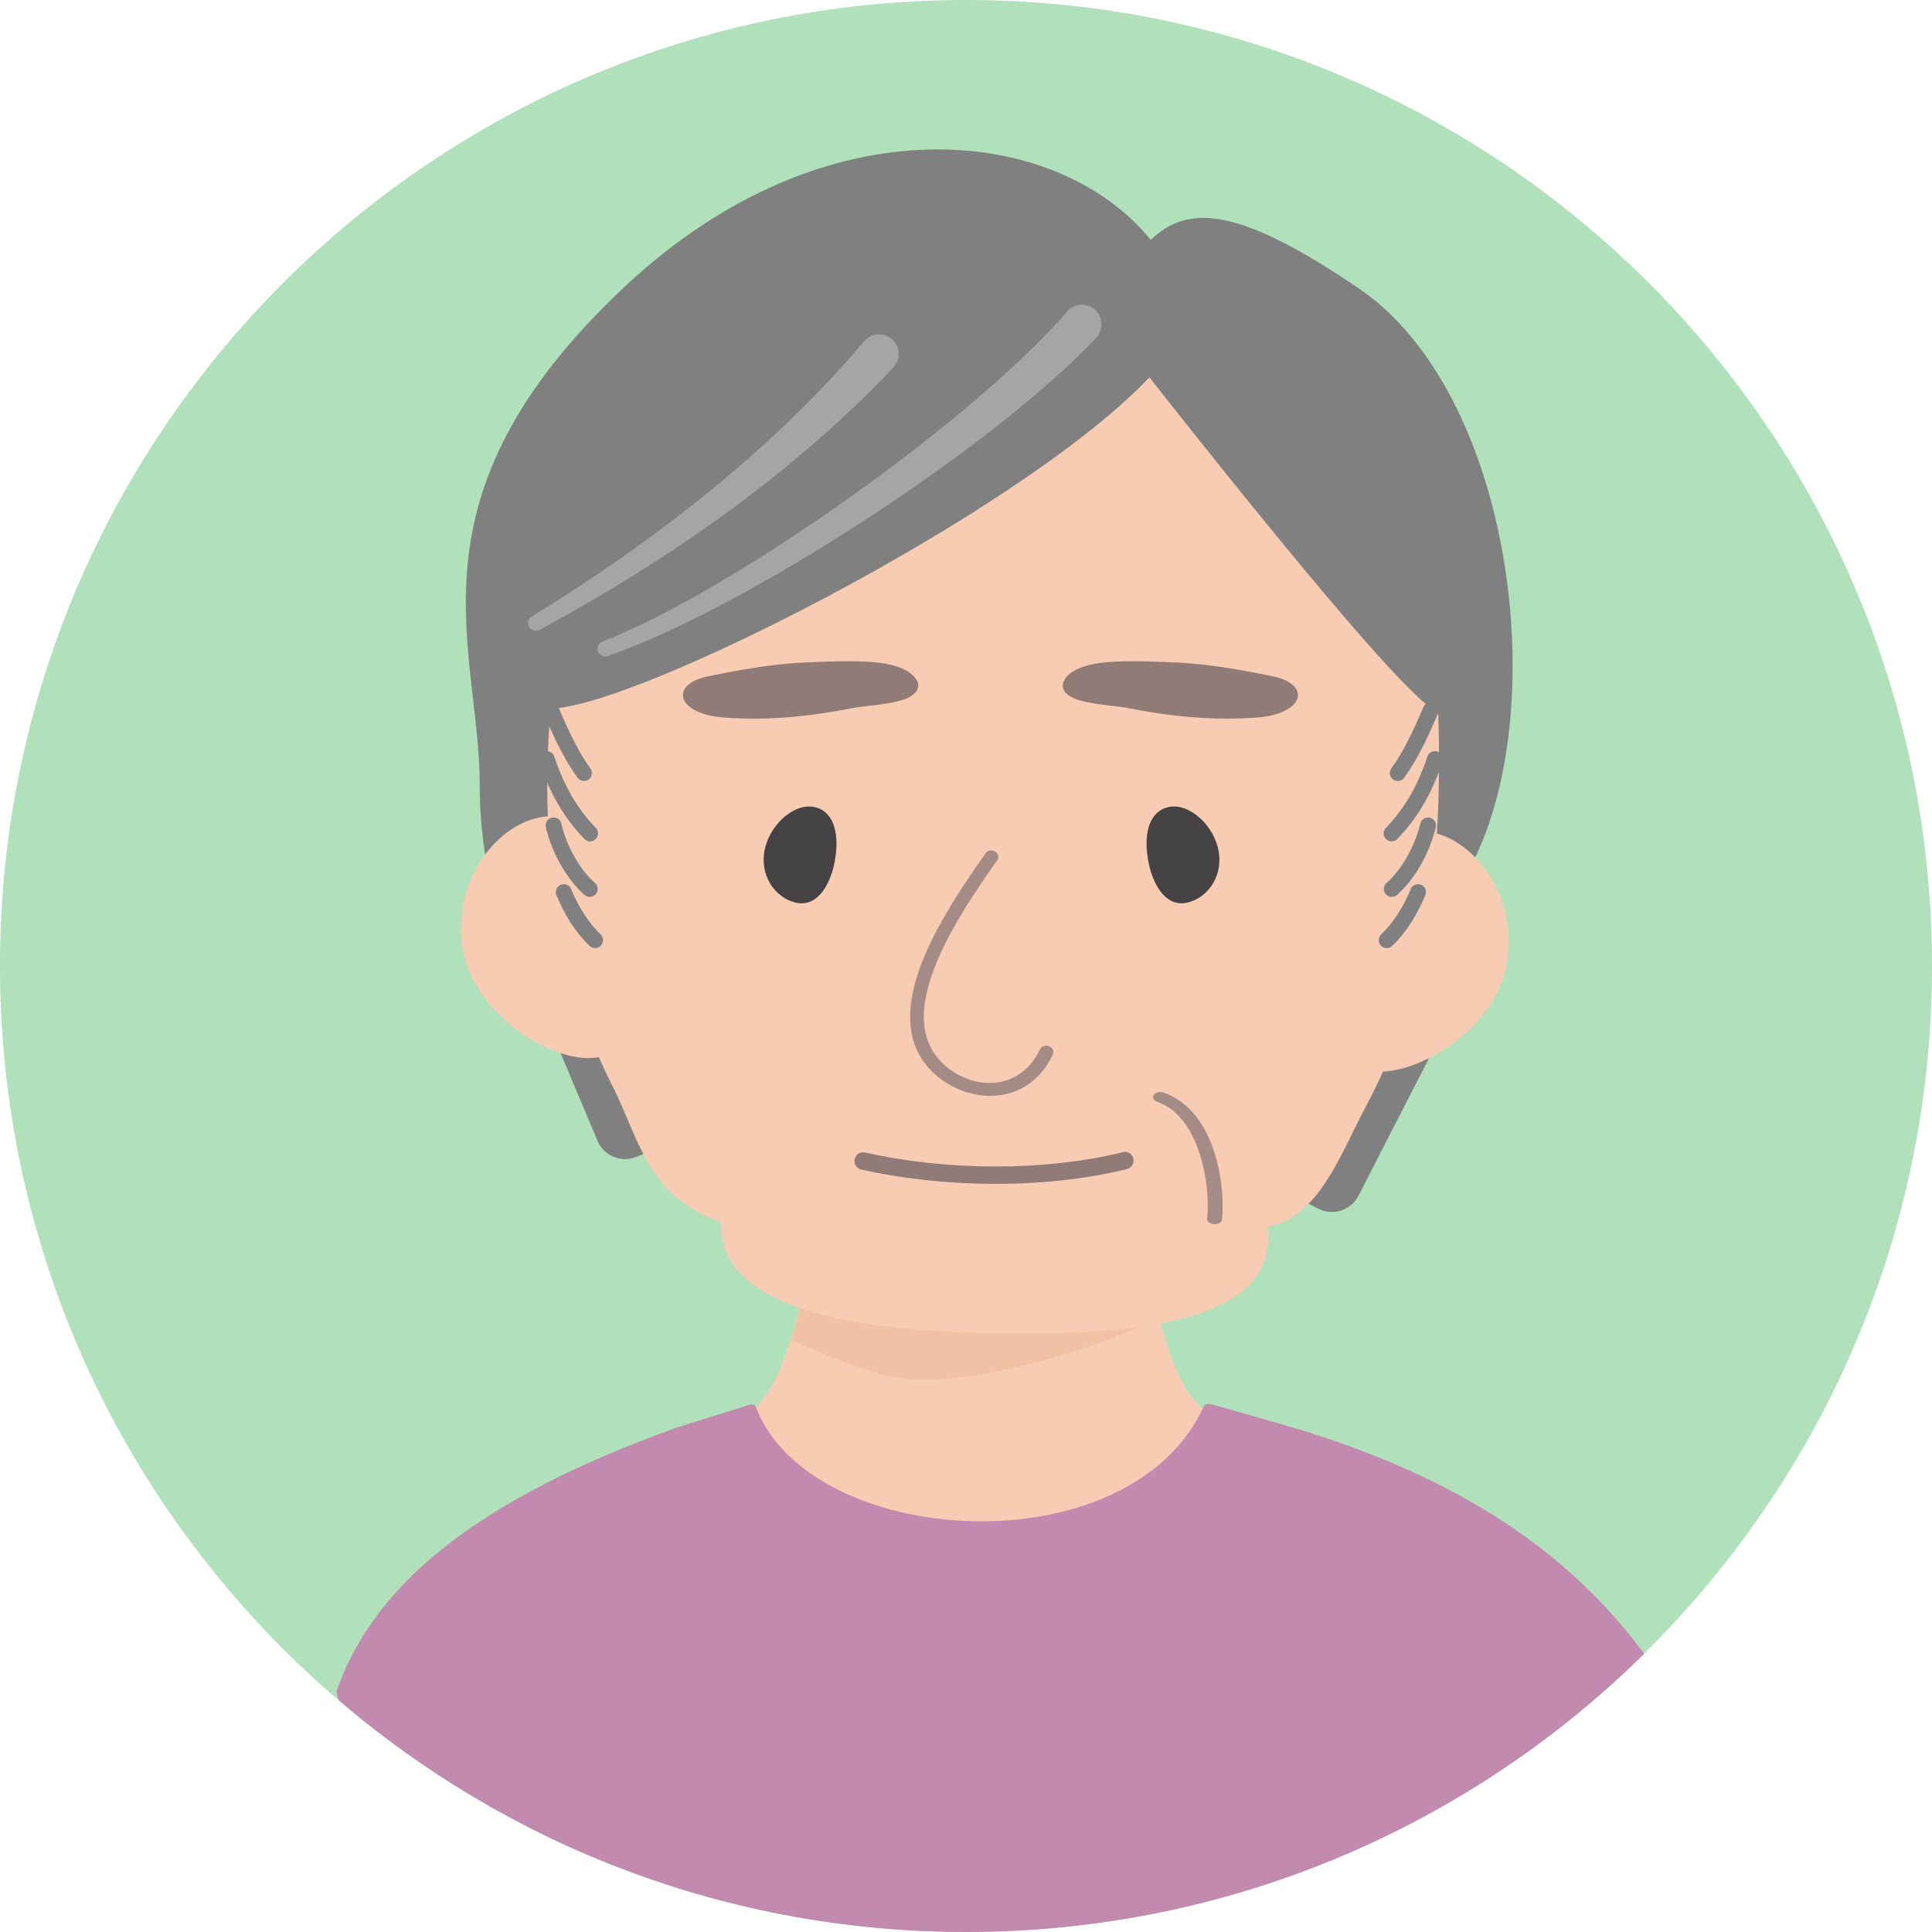 <?xml version="1.0" encoding="UTF-8"?>
<svg id="_レイヤー_2" data-name="レイヤー 2" xmlns="http://www.w3.org/2000/svg" viewBox="0 0 129.03 129.03">
  <defs>
    <style>
      .cls-1 {
        fill: #a48b85;
      }

      .cls-1, .cls-2, .cls-3, .cls-4, .cls-5, .cls-6, .cls-7, .cls-8, .cls-9 {
        fill-rule: evenodd;
      }

      .cls-2 {
        fill: #f8ccb3;
      }

      .cls-3 {
        fill: gray;
      }

      .cls-4 {
        fill: #b0e1ba;
      }

      .cls-5 {
        fill: #907b77;
      }

      .cls-6 {
        fill: #a5a5a5;
      }

      .cls-7 {
        fill: #454343;
      }

      .cls-8 {
        fill: #c38aaf;
      }

      .cls-9 {
        fill: #f1c1a6;
      }
    </style>
  </defs>
  <g id="_レイヤー_1-2" data-name="レイヤー 1">
    <g>
      <path class="cls-4" d="M64.51,0c35.61,0,64.52,28.91,64.52,64.51s-28.91,64.51-64.52,64.51S0,100.12,0,64.51,28.91,0,64.51,0h0Z"/>
      <path class="cls-2" d="M79.51,93.18c3.06,4.27,14.93,5.73,14.93,10.15,0,5.71-12.76,10.35-28.49,10.35s-28.49-4.64-28.49-10.35c0-4.29,10.8-5.88,13.7-10.16,2.91-4.27,3.74-15.49,3.74-15.49h21.17s.37,11.23,3.43,15.5h0Z"/>
      <path class="cls-3" d="M36.77,68.55c-3-4.71-4.73-10.22-4.73-16.11,0-9.26-5.36-19.19,9.68-33.29,13.46-12.62,28.94-10.77,35.13-3.13,2.52-2.41,5.9-2.19,13.91,3.25,10.17,6.91,12.91,27.69,7.64,38.25-.78,4.52-1.12,9.86-3.53,14.26-.17.31-4.16,8.11-4.16,8.11-.51.96-1.71,1.33-2.68.83l-1.81-.94c-5.49,3.71-13.5,4.05-20.77,4.05-8.1,0-15.53-2.72-21.32-7.24l-1.62.67c-1.01.42-2.17-.06-2.6-1.06l-2.98-7.07c-.08-.19-.13-.39-.15-.59h0Z"/>
      <path class="cls-9" d="M52.81,89.51c1.85-5.21,1.78-12.02,1.78-12.02l21.49.19s.17,5.29,1.27,9.99c.19.82-9.63,4.49-15.75,4.49-3.19,0-6.12-1.65-8.79-2.65h0Z"/>
      <path class="cls-2" d="M40,70.6c-.07.01-.13.02-.2.03-3.05.41-8.34-3.07-8.94-7.48-.59-4.42,2.38-8.19,5.43-8.6.1-.01.2-.02.3-.03-.04-1.02-.05-2.03-.03-3.04.29-16.81,7.12-31.58,29.78-31.19,26.68.46,30.04,15.39,29.75,32.21-.02,1.05-.06,2.1-.13,3.17,2.86.8,5.39,4.5,4.68,8.68-.67,3.98-5.18,7.06-8.28,7.22-.34.77-.71,1.53-1.11,2.27-1.66,3.09-3.17,7.53-6.59,8.08.03.29.04.57.04.87-.1,5.8-9.9,6.4-18.44,6.25-8.54-.15-18.18-1.44-18.08-7.24,0-.06,0-.11,0-.17-4.99-1.7-5.5-5.63-7.29-9.13-.32-.62-.61-1.25-.89-1.89h0Z"/>
      <path class="cls-1" d="M65.81,56.99c.14-.2.43-.26.65-.12.22.13.28.4.13.6-1.43,2.03-3.35,4.82-4.31,7.52-.61,1.71-.83,3.39-.21,4.77.85,1.91,3.3,3.07,5.28,2.35.84-.31,1.59-.96,2.1-2.02.1-.22.38-.32.62-.22.24.1.34.35.24.57-.63,1.32-1.57,2.1-2.61,2.48-2.42.88-5.44-.49-6.48-2.83-.7-1.56-.49-3.45.19-5.38.98-2.77,2.95-5.64,4.42-7.73h0Z"/>
      <path class="cls-5" d="M74.98,76.94c.31-.08.63.11.71.43.08.31-.11.63-.43.71-5.45,1.34-12.17,1.28-17.74.03-.32-.07-.51-.39-.44-.7.07-.32.38-.51.7-.44,5.4,1.22,11.92,1.28,17.21-.02h0Z"/>
      <path class="cls-1" d="M77.29,73.59c-.25-.09-.35-.29-.23-.47.12-.17.42-.24.66-.15,1.37.48,2.35,1.59,2.97,2.93.88,1.89,1.07,4.22.92,5.55-.02.19-.26.33-.53.31-.27-.02-.48-.19-.46-.38.14-1.27-.04-3.48-.87-5.28-.52-1.13-1.29-2.11-2.46-2.51h0Z"/>
      <path class="cls-5" d="M61.16,45.33c.18.25.2.48.12.69-.09.24-.33.46-.74.63-.92.39-2.92.51-3.44.61-2.84.57-5.84.9-8.88.65-1.55-.13-2.39-.72-2.57-1.23-.19-.54.22-1.25,1.76-1.54.75-.15,1.5-.3,2.27-.43,1.37-.23,2.75-.41,4.18-.47,1.49-.06,3.86-.19,5.41.11.9.18,1.57.51,1.88.97h0Z"/>
      <path class="cls-5" d="M71.14,45.33c-.17.25-.2.48-.12.69.09.24.33.46.73.63.92.39,2.92.51,3.44.61,2.83.57,5.83.9,8.88.65,1.55-.13,2.39-.72,2.57-1.23.19-.54-.22-1.25-1.76-1.54-.75-.15-1.5-.3-2.27-.43-1.37-.23-2.75-.41-4.18-.47-1.49-.06-3.86-.19-5.41.11-.9.18-1.57.51-1.88.97h0Z"/>
      <path class="cls-3" d="M95.06,47.23c.11-.27.43-.4.7-.28s.4.43.28.7c-.63,1.49-1.38,3.08-2.26,4.29-.17.24-.51.29-.74.12-.24-.17-.29-.51-.12-.74.84-1.15,1.53-2.66,2.14-4.08h0ZM95.33,50.53c.09-.28.4-.43.67-.34.28.09.43.39.34.67-.7,2.13-1.69,3.8-3.02,5.17-.2.21-.54.22-.75.01-.21-.2-.22-.54-.01-.75,1.22-1.26,2.12-2.8,2.77-4.76h0ZM94.86,55c.07-.29.36-.46.64-.39.29.07.46.36.39.64-.44,1.82-1.46,3.53-2.59,4.52-.22.19-.56.17-.75-.05-.19-.22-.17-.56.05-.75.99-.87,1.87-2.38,2.26-3.97h0ZM94.21,59.38c.12-.27.43-.4.7-.29.27.11.4.43.28.7-.57,1.36-1.29,2.49-2.21,3.38-.21.2-.55.2-.75-.01-.2-.21-.2-.55.02-.76.82-.79,1.46-1.81,1.97-3.02h0Z"/>
      <path class="cls-3" d="M37.29,47.23c-.12-.27-.43-.4-.7-.28s-.4.43-.28.7c.63,1.49,1.38,3.08,2.26,4.29.17.24.51.29.74.12.24-.17.29-.51.12-.74-.84-1.15-1.53-2.66-2.13-4.08h0ZM37.02,50.53c-.09-.28-.39-.43-.67-.34-.28.09-.43.39-.34.67.7,2.13,1.69,3.8,3.02,5.17.2.21.54.22.75.01.21-.2.22-.54.01-.75-1.22-1.26-2.12-2.8-2.77-4.76h0ZM37.49,55c-.07-.29-.36-.46-.65-.39-.29.07-.46.36-.39.64.44,1.82,1.46,3.53,2.59,4.52.22.19.56.17.75-.05.19-.22.17-.56-.05-.75-1-.87-1.87-2.38-2.26-3.97h0ZM38.15,59.38c-.11-.27-.43-.4-.7-.29-.27.11-.4.43-.29.7.57,1.36,1.29,2.49,2.21,3.38.21.2.55.2.75-.01.2-.21.2-.55-.01-.76-.82-.79-1.46-1.81-1.97-3.02h0Z"/>
      <path class="cls-3" d="M78.89,22.38c-4.75,9.11-39.26,26.67-42.96,24.81-6.86-3.45,7.95-26.46,15.49-28.66,14.75-4.31,27.47,3.84,27.47,3.84h0Z"/>
      <path class="cls-3" d="M73.17,20.6s20.03,25.91,22.79,26.9c2.76.99-3.85-20.9-3.85-20.9-5.79-4.95-12.09-7.02-18.94-6h0Z"/>
      <path class="cls-7" d="M54.28,53.88c1.33.2,1.78,1.62,1.51,3.4s-1.17,3.23-2.49,3.03c-1.33-.2-2.53-1.6-2.26-3.38.27-1.77,1.91-3.25,3.24-3.05h0Z"/>
      <path class="cls-7" d="M78.16,53.88c-1.33.2-1.78,1.62-1.51,3.4.27,1.77,1.17,3.23,2.49,3.03,1.33-.2,2.53-1.6,2.26-3.38-.27-1.77-1.91-3.25-3.24-3.05h0Z"/>
      <path class="cls-6" d="M71.28,20.79c.48-.54,1.31-.58,1.85-.1.54.48.58,1.31.1,1.85-3.4,3.62-9.24,8.14-15.4,12.15-6.17,4.02-12.64,7.53-17.23,9.12-.27.1-.57-.04-.66-.31s.04-.57.31-.66c4.45-1.74,10.66-5.46,16.56-9.66,5.82-4.14,11.32-8.75,14.48-12.39h0Z"/>
      <path class="cls-6" d="M57.73,22.77c.48-.54,1.31-.59,1.85-.11.54.48.59,1.31.11,1.85-3.31,3.52-7.12,6.79-11.17,9.74-4.02,2.93-8.26,5.54-12.47,7.81-.25.14-.56.06-.71-.19-.14-.25-.06-.57.19-.71,4.03-2.46,8.07-5.27,11.87-8.36,3.78-3.08,7.3-6.44,10.33-10.03h0Z"/>
      <path class="cls-8" d="M22.61,113.55c-.04-.16-.08-.32-.11-.48-.04-.2.06-.36.13-.55,2.62-6.97,9.57-12.5,22.44-17.13.74-.26,4.03-1.26,4.81-1.52.2-.07.52-.13.59.07,3.55,9.49,24.92,10.93,29.94-.03.09-.2.4-.15.61-.09.65.17,4.09,1.16,4.72,1.34,12.32,3.57,19.43,9.01,24.07,15.29-11.65,11.49-27.65,18.58-45.29,18.58-15.99,0-30.63-5.83-41.9-15.48h0Z"/>
    </g>
  </g>
</svg>
